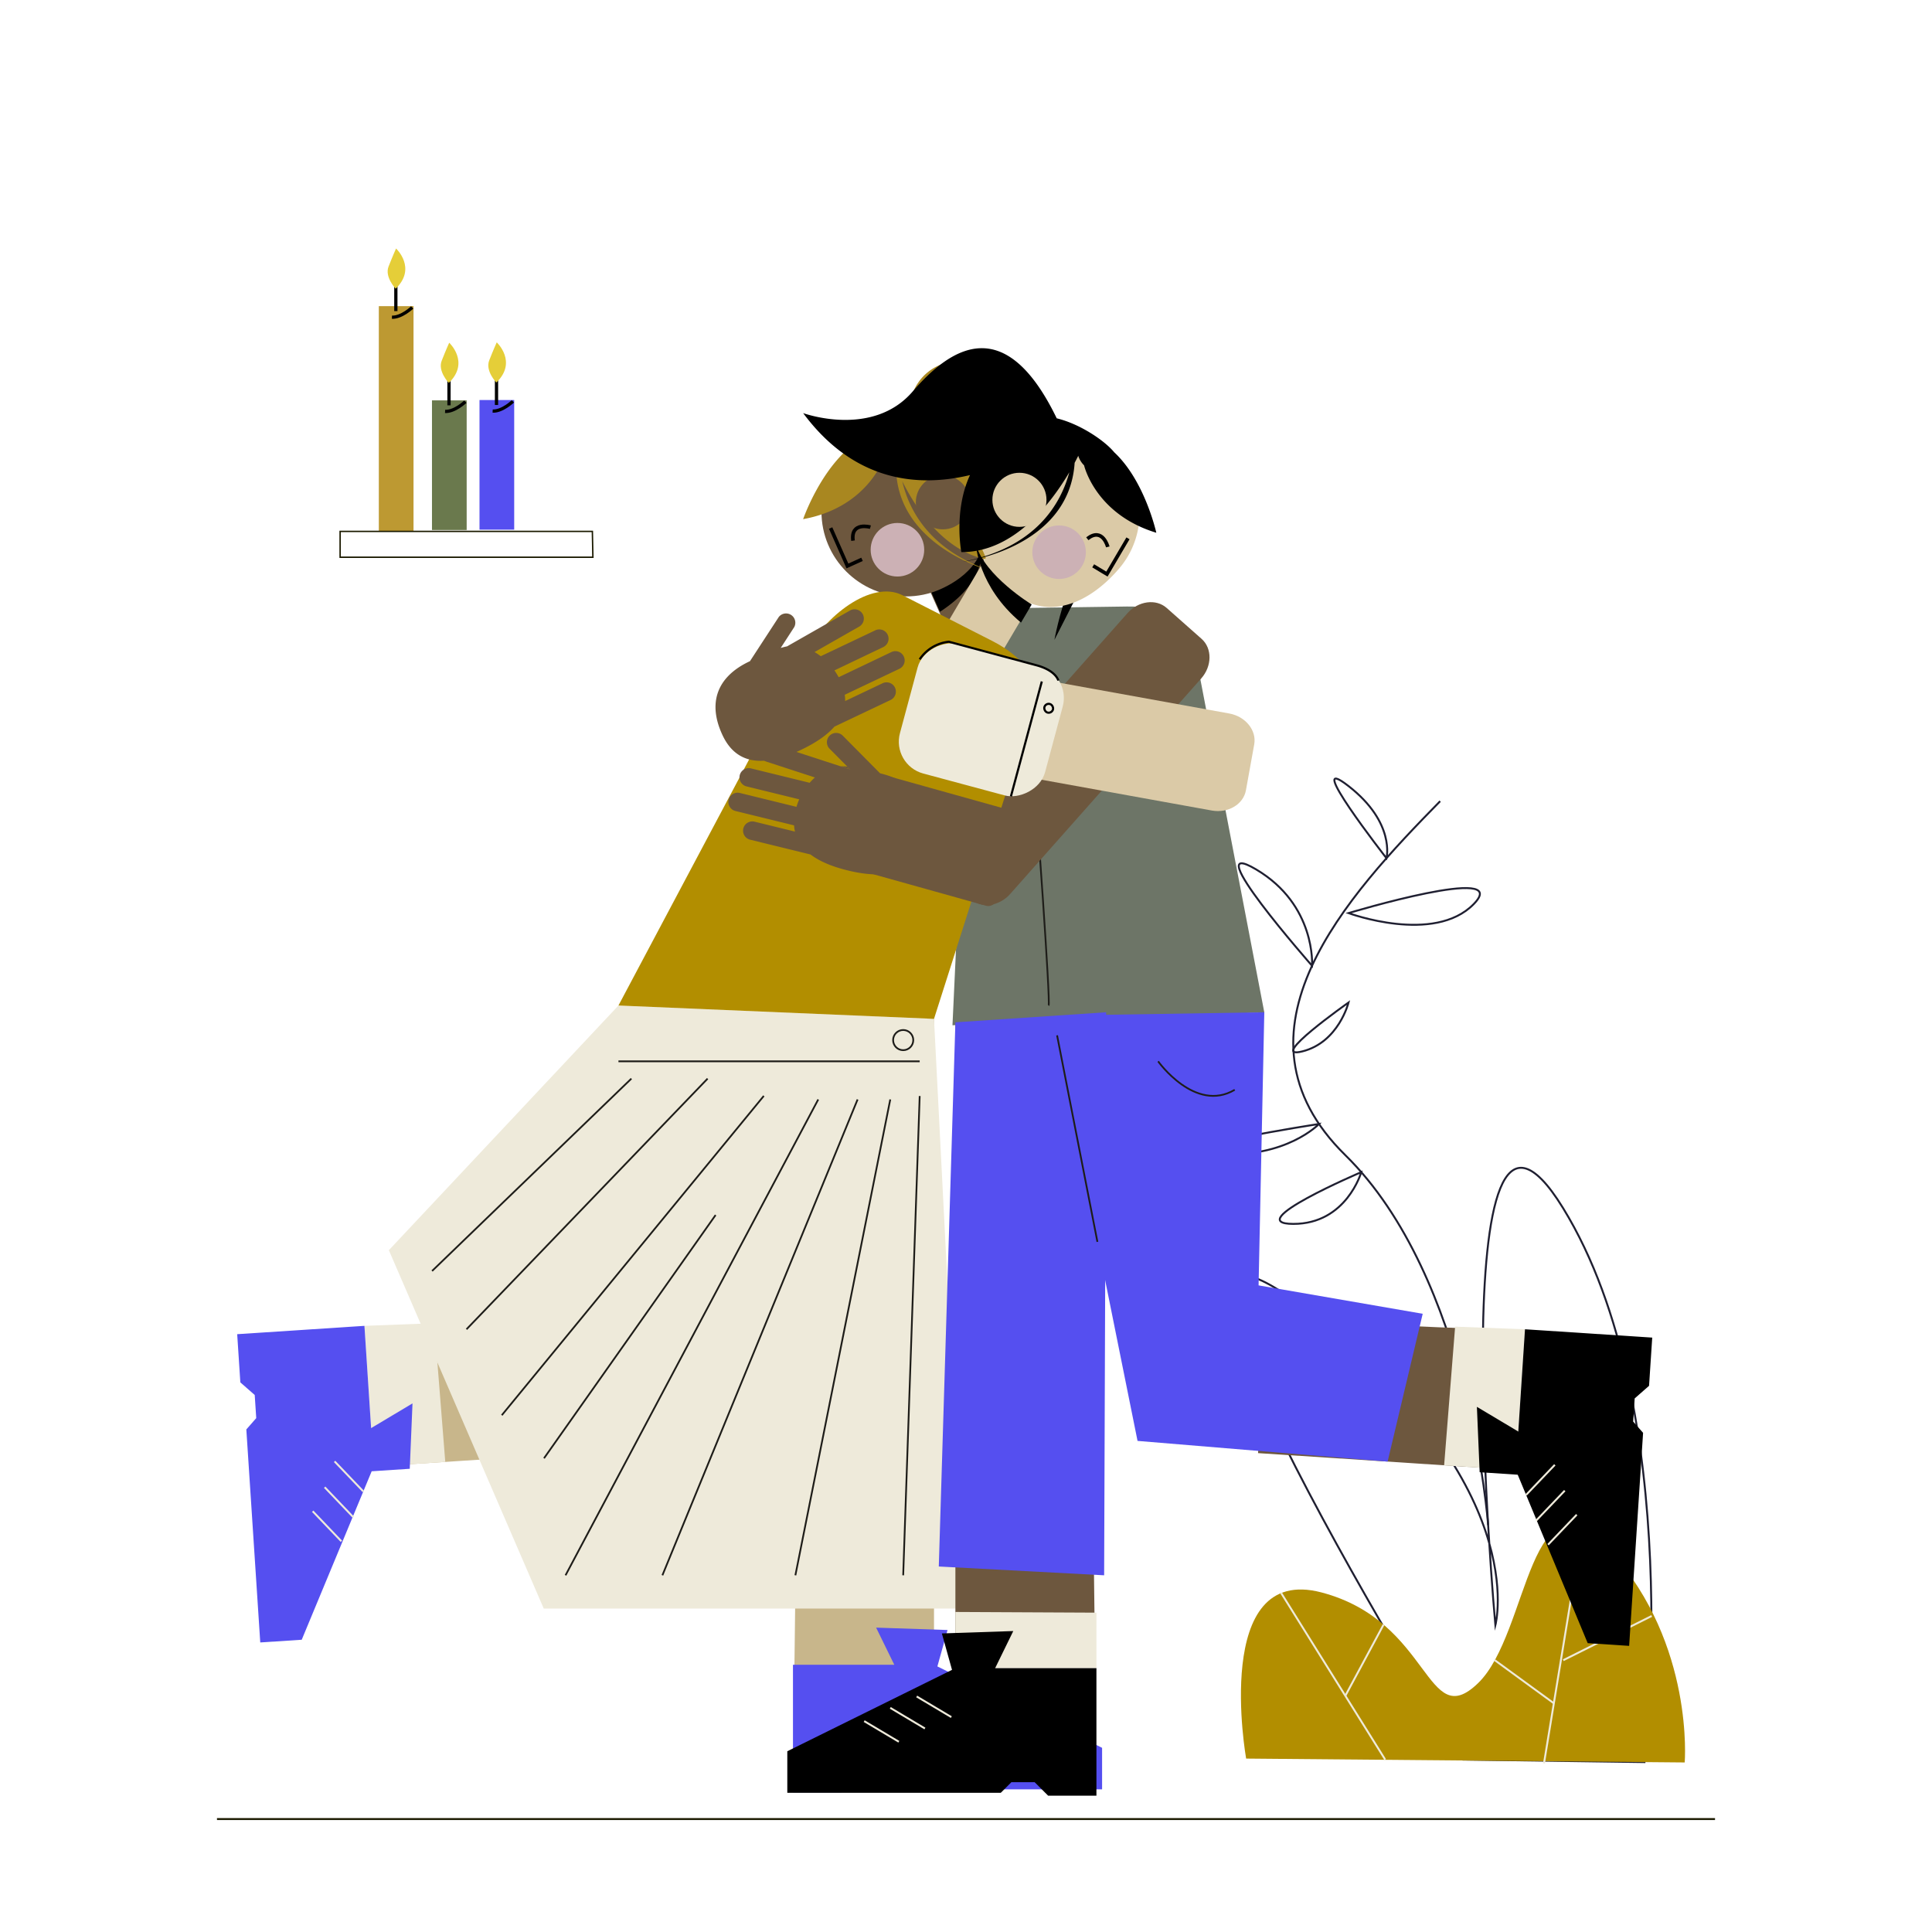 <svg xmlns="http://www.w3.org/2000/svg" viewBox="0 0 1000 1000"><title>Artboard 22</title><g id="Capa_1" data-name="Capa 1"><path d="M322.08,678.24c-2.49,4.64-129.42,8.47-129.42,8.47l4.73,72.13,129.41-8.47Z" fill="#c8b68b"/><polygon points="224.78 684.89 230.47 756.68 193.39 759.1 188.63 686.26 224.78 684.89" fill="#eeeada"/><polygon points="213.51 726.4 212.09 760.24 192.38 761.53 156.17 848.73 134.71 850.13 127.5 739.87 132.63 734.02 131.84 722.04 124.4 715.52 122.77 690.57 182.46 686.66 188.63 686.26 192.09 739.19 213.51 726.4" fill="#554ff0"/><path d="M757.23,910.74S554,585.24,674,676.24s100,165,100,165-29-320,35-216,42.19,286.81,42.19,286.81Z" fill="none" stroke="#1f1f31" stroke-miterlimit="10"/><path d="M645,910.24s-18-101,39-86,54,73,81,47,26-116,69-68,38,109,38,109Z" fill="#b28e00"/><line x1="663.14" y1="824.57" x2="716.96" y2="910.74" fill="none" stroke="#eeeada" stroke-miterlimit="10"/><line x1="819.13" y1="790.99" x2="799.16" y2="912.74" fill="none" stroke="#eeeada" stroke-miterlimit="10"/><line x1="696.34" y1="877.74" x2="716.13" y2="840.91" fill="none" stroke="#eeeada" stroke-miterlimit="10"/><line x1="773.7" y1="859.32" x2="804.26" y2="881.61" fill="none" stroke="#eeeada" stroke-miterlimit="10"/><line x1="854.92" y1="836.43" x2="809.14" y2="859.32" fill="none" stroke="#eeeada" stroke-miterlimit="10"/><path d="M770.25,789.37S761.1,661.5,696.34,597.91s1.5-134.71,49.08-183.22" fill="none" stroke="#1f1f31" stroke-miterlimit="10"/><path d="M698,518.9s-42.62,30-23.87,25.29S698,518.9,698,518.9Z" fill="none" stroke="#1f1f31" stroke-miterlimit="10"/><path d="M679.11,499.87S619,431.56,650.15,450,679.11,499.87,679.11,499.87Z" fill="none" stroke="#1f1f31" stroke-miterlimit="10"/><path d="M682.73,581.77S596.3,594.92,631,597.23,682.73,581.77,682.73,581.77Z" fill="none" stroke="#1f1f31" stroke-miterlimit="10"/><path d="M698,472.62s85.35-25.72,64.8-4.68S698,472.62,698,472.62Z" fill="none" stroke="#1f1f31" stroke-miterlimit="10"/><path d="M704.59,606.7s-62.73,26.73-35.2,26.79S704.59,606.7,704.59,606.7Z" fill="none" stroke="#1f1f31" stroke-miterlimit="10"/><path d="M717.64,444.21s-44-56.32-19.61-37.31S717.64,444.21,717.64,444.21Z" fill="none" stroke="#1f1f31" stroke-miterlimit="10"/><path d="M654.4,524,493,530.67l7.72-166.17c-.3-21,12.23-49.57,30.43-49.83l52.17-.74c18.2-.26,35.68,6.28,36,27.31Z" fill="#6d7567"/><path d="M536.05,412.21s7.84,106.92,6.7,108.24" fill="none" stroke="#1e1d19" stroke-miterlimit="10" stroke-width="0.91"/><path d="M483.51,445.86l19,19.58c5.52,4.9,14.67,3.69,20.32-2.68l98.9-111.57c5.66-6.37,5.76-15.6.23-20.5l-18.07-16c-5.52-4.9-14.67-3.69-20.32,2.69l-98.9,111.56C479,435.3,478,441,483.51,445.86Z" fill="#6d573e"/><circle cx="469.06" cy="264.83" r="43.87" fill="#6d573e"/><polygon points="505.64 281.65 525.01 325.46 499.53 346.89 472.79 286.66 505.64 281.65" fill="#6d573e"/><polyline points="429.94 273.3 438.62 292.94 446.18 289.51" fill="none" stroke="#000" stroke-miterlimit="10" stroke-width="1.87"/><path d="M482.12,306.72s19.34-5.56,25.67-21.26c0,0,3,15.37-21.27,31.21Z"/><circle cx="464.51" cy="284.55" r="13.86" fill="#ccb1b5"/><path d="M460.47,233.78a.61.61,0,0,1-.05.12l0-.09Z" fill="#a98720"/><path d="M467,249.07c3.77,16.23,15.32,36.81,48.2,47.21-1.55-.38-50.83-12.95-51.4-54-1.44-3.27-2.55-6.14-3.35-8.37a.61.61,0,0,0,.05-.12l-.08,0,0,.09a12.17,12.17,0,0,1-3.56,4.5s-8.6,24.42-41.16,30.33c0,0,8.92-25.91,26.29-38.83,0,0,0,0,0,0,5.31-5.15,17.54-11.62,29.08-13.7a25.51,25.51,0,1,1,35.79,19.5c18.25,21.66,7.84,54.6,7.84,54.6C490.88,287.66,475.45,265.91,467,249.07Z" fill="#a98720"/><path d="M460.47,233.78a.61.61,0,0,1-.05.12l0-.09Z" fill="#a98720"/><circle cx="488.03" cy="259.99" r="14" fill="#6d573e"/><path d="M411.16,527.36c4.46,7.26,0,338.29,0,338.29h72.28V527.36Z" fill="#c8b68b"/><line x1="188.05" y1="771.97" x2="173.18" y2="756.42" fill="none" stroke="#eeeada" stroke-miterlimit="10"/><line x1="182.91" y1="785.34" x2="168.04" y2="769.78" fill="none" stroke="#eeeada" stroke-miterlimit="10"/><line x1="176.71" y1="797.77" x2="161.84" y2="782.21" fill="none" stroke="#eeeada" stroke-miterlimit="10"/><polygon points="570.44 904.67 570.44 926.17 459.94 926.17 454.44 920.67 442.44 920.67 435.44 927.67 410.44 927.67 410.44 861.67 462.88 861.67 453.48 842.46 490.44 843.69 485.19 862.54 570.44 904.67" fill="#554ff0"/><polyline points="320.11 520.45 201.27 647.1 281.44 832.58 499 832.58 483.44 527.36 332.4 520.96" fill="#eeeada"/><path d="M566.8,529.14c-4.46,7.08,0,330.3,0,330.3H494.51V529.14Z" fill="#6d573e"/><polygon points="567.51 834.71 494.51 834.35 494.51 863.44 567.51 863.44 567.51 834.71" fill="#eeeada"/><path d="M655.88,680c2.48,4.64,129.41,8.47,129.41,8.47l-4.72,72.13-129.41-8.47Z" fill="#6d573e"/><polygon points="753.17 686.67 747.48 758.45 784.56 760.88 789.33 688.03 753.17 686.67" fill="#eeeada"/><polygon points="789.33 688.03 795.49 688.43 855.19 692.34 853.55 717.29 846.11 723.82 845.33 735.79 850.46 741.64 843.24 851.9 821.79 850.5 784.56 760.88 789.33 688.03"/><line x1="789.91" y1="773.75" x2="804.78" y2="758.19" fill="none" stroke="#eeeada" stroke-miterlimit="10"/><line x1="795.05" y1="787.11" x2="809.92" y2="771.55" fill="none" stroke="#eeeada" stroke-miterlimit="10"/><line x1="801.25" y1="799.54" x2="816.12" y2="783.99" fill="none" stroke="#eeeada" stroke-miterlimit="10"/><polygon points="567.51 863.44 567.51 929.44 542.51 929.44 535.51 922.44 523.51 922.44 518.01 927.94 407.51 927.94 407.51 906.44 492.76 864.31 487.51 845.46 524.47 844.23 515.08 863.44 567.51 863.44"/><polygon points="788.93 742.79 764.44 728.18 765.87 762.02 787.58 763.44 788.93 742.79"/><polygon points="572.54 523.95 571.5 815.37 485.92 810.82 494.51 529.14 572.54 523.95" fill="#554ff0"/><polygon points="547.14 539.19 588.79 745.81 718.22 756.53 736.39 680.01 651.44 665.31 654.4 523.95 547.14 525.64 547.14 539.19" fill="#554ff0"/><line x1="547.14" y1="535.89" x2="568.02" y2="642.78" fill="none" stroke="#1e1d19" stroke-miterlimit="10" stroke-width="0.91"/><path d="M599.44,549.34s19.16,26.9,39.66,14.73" fill="none" stroke="#1e1d19" stroke-miterlimit="10" stroke-width="0.91"/><path d="M545.77,331.19s9-51.45,35.42-69.18C581.19,262,565.37,292.58,545.77,331.19Z"/><path d="M523.41,306.23c-18.47-15.69-26.59-50.45-10.9-68.92a43.87,43.87,0,1,1,66.88,56.8C563.71,312.58,541.88,321.91,523.41,306.23Z" fill="#dbcaa7"/><polygon points="512.46 284.92 488.15 326.2 510.99 350.43 544.51 293.69 512.46 284.92" fill="#dbcaa7"/><polyline points="583.83 278.64 572.94 297.15 565.83 292.87" fill="none" stroke="#000" stroke-miterlimit="10" stroke-width="1.87"/><path d="M534,312.88s-24.42-14.83-28.89-31.15c0,0,1.09,22,23.37,40.53Z"/><circle cx="548.19" cy="285.82" r="13.86" fill="#ccb1b5"/><path d="M557,240.1l0,.09a1,1,0,0,1,0-.14Z"/><path d="M557,240.1l0,.09a1,1,0,0,1,0-.14Z"/><path d="M598.5,275.75c-31.66-9.63-37.38-34.88-37.38-34.88a12.12,12.12,0,0,1-3-4.87l0-.09-.08,0a1,1,0,0,0,0,.14c-.52,1-1.12,2.21-1.81,3.5-2.87,44.48-57.69,51.17-57.69,51.17,37.57-7.22,50.53-29.92,54.94-46.28-9.51,16.14-28.77,41.49-55.9,41.32,0,0-4.12-21.35,4.49-39.86-26.72,6.39-59.85,3.65-86.36-32.08,0,0,35.8,13.08,56.68-11.18,20.1-23.35,48-41,74.57,13.88,11.94,2.88,24.68,11.42,29.76,17.58C592.61,248.88,598.5,275.75,598.5,275.75Z"/><path d="M573.39,283.08s-2.66-10.45-10.6-4.23" fill="none" stroke="#000" stroke-miterlimit="10" stroke-width="1.87"/><path d="M483.44,527.36l-163.33-6.91L417,338c9.54-18.74,33.94-38.15,50.16-29.89l46.49,23.68c16.22,8.26,28.63,22.2,19.09,40.94Z" fill="#b28e00"/><path d="M450.52,272.85s-10.35-3-9,7" fill="none" stroke="#000" stroke-miterlimit="10" stroke-width="1.87"/><path d="M465.46,346.2l-28.22,13.41a20,20,0,0,1,.2,3.25l19.34-9.19a4.8,4.8,0,1,1,4.12,8.67l-29,13.76c-4.08,4.68-10.14,8.61-17.16,11.95-1,.5-2.1,1-3.14,1.42-15.59,6.66-30,7-37.5-8.68-8-16.76-3.11-30.41,13.65-38.37l.44-.21,14.9-22.86a4.8,4.8,0,0,1,8,5.24l-7,10.79a31.78,31.78,0,0,1,3.3-.82l32.47-18.51a4.8,4.8,0,1,1,4.75,8.34l-23,13.11a31.06,31.06,0,0,1,3.21,2.16L453,326.28a4.8,4.8,0,1,1,4.12,8.67L431.9,347a32.54,32.54,0,0,1,2.19,3.53l27.25-13a4.8,4.8,0,1,1,4.12,8.67Z" fill="#6d573e"/><path d="M474.56,350.59,467.68,377c-1.31,7.27,4.47,14.45,12.86,16l146.71,26.53c8.39,1.51,16.32-3.19,17.64-10.46l4.29-23.76c1.32-7.27-4.47-14.45-12.86-16L489.61,342.75C481.23,341.24,475.87,343.32,474.56,350.59Z" fill="#dbcaa7"/><rect x="473.26" y="333.65" width="69.3" height="77.79" rx="17.07" transform="translate(16.29 766.33) rotate(-74.95)" fill="#eeeada"/><path d="M547.79,352.26s-1.11-5.17-11.4-7.94l-45.26-12.16a20.77,20.77,0,0,0-15.1,9.12" fill="none" stroke="#000" stroke-miterlimit="10" stroke-width="1.11"/><line x1="523.25" y1="412.21" x2="539.24" y2="352.73" fill="none" stroke="#000" stroke-miterlimit="10" stroke-width="1.11"/><rect x="540.45" y="364.34" width="4.6" height="4.6" rx="2.3" transform="translate(971.73 861.6) rotate(-164.95)" fill="none" stroke="#000" stroke-miterlimit="10" stroke-width="1.11"/><path d="M440,398.22l-4.85-1.57a33.1,33.1,0,0,1,3.42.13Z" fill="#6d573e"/><path d="M477.11,435.21c-4.14,16.89-18.37,19.45-35,16.07-1.11-.23-2.23-.48-3.37-.76-7.55-1.85-14.27-4.48-19.21-8.24l-31.15-7.63a4.8,4.8,0,1,1,2.29-9.32l20.8,5.1a18.51,18.51,0,0,1-.45-3.22l-30.36-7.44a4.8,4.8,0,1,1,2.29-9.33l29.3,7.18a33.35,33.35,0,0,1,1.43-3.89l-27.16-6.66a4.8,4.8,0,1,1,2.29-9.32l30.28,7.42a30.6,30.6,0,0,1,2.7-2.76l-25.16-8.2a4.8,4.8,0,0,1,3-9.13l35.51,11.57,4.85,1.57-1.43-1.44-9.06-9.14a4.8,4.8,0,1,1,6.82-6.75l19.2,19.37.48.12C474,404.8,481.52,417.18,477.11,435.21Z" fill="#6d573e"/><path d="M527.22,431.36l-6.42,26.43c-2,7.12-6.63,12.09-10.31,11.06l-64.4-18c-3.68-1-5.06-7.69-3.08-14.8l6.51-23.26c2-7.11,6.62-12.08,10.3-11.05l64.4,18C527.9,420.77,529.21,424.25,527.22,431.36Z" fill="#6d573e"/><line x1="112.31" y1="941.54" x2="887.69" y2="941.54" fill="none" stroke="#1b1a00" stroke-miterlimit="10"/><line x1="320.11" y1="549.34" x2="476.03" y2="549.34" fill="none" stroke="#1e1d19" stroke-miterlimit="10" stroke-width="0.91"/><line x1="223.64" y1="657.86" x2="326.8" y2="558.29" fill="none" stroke="#1e1d19" stroke-miterlimit="10" stroke-width="0.91"/><line x1="241.46" y1="688.03" x2="366.26" y2="558.29" fill="none" stroke="#1e1d19" stroke-miterlimit="10" stroke-width="0.91"/><line x1="259.73" y1="732.51" x2="395.35" y2="567.23" fill="none" stroke="#1e1d19" stroke-miterlimit="10" stroke-width="0.91"/><line x1="292.72" y1="815.37" x2="423.52" y2="569.07" fill="none" stroke="#1e1d19" stroke-miterlimit="10" stroke-width="0.91"/><line x1="281.58" y1="754.79" x2="370.4" y2="628.89" fill="none" stroke="#1e1d19" stroke-miterlimit="10" stroke-width="0.91"/><line x1="342.86" y1="815.37" x2="443.89" y2="569.07" fill="none" stroke="#1e1d19" stroke-miterlimit="10" stroke-width="0.91"/><line x1="411.69" y1="815.37" x2="460.8" y2="569.07" fill="none" stroke="#1e1d19" stroke-miterlimit="10" stroke-width="0.91"/><line x1="467.49" y1="815.37" x2="476.03" y2="567.3" fill="none" stroke="#1e1d19" stroke-miterlimit="10" stroke-width="0.91"/><circle cx="467.49" cy="538.35" r="5.22" fill="none" stroke="#1e1d19" stroke-miterlimit="10" stroke-width="0.91"/><line x1="447.3" y1="890.85" x2="465.24" y2="901.53" fill="none" stroke="#eeeada" stroke-miterlimit="10"/><line x1="460.8" y1="883.98" x2="478.74" y2="894.67" fill="none" stroke="#eeeada" stroke-miterlimit="10"/><line x1="474.47" y1="878.09" x2="492.41" y2="888.77" fill="none" stroke="#eeeada" stroke-miterlimit="10"/><rect x="196.08" y="158.46" width="17.96" height="116.71" fill="#bd9932"/><line x1="204.89" y1="161.02" x2="204.89" y2="144.34" fill="none" stroke="#000" stroke-miterlimit="10" stroke-width="1.68"/><path d="M213.36,159.13s-5.44,5.25-10.49,5.06" fill="none" stroke="#000" stroke-miterlimit="10" stroke-width="1.68"/><path d="M204.81,149.42s-5.83-6-3.69-11.47,3.88-9.33,3.88-9.33S215.89,138.72,204.81,149.42Z" fill="#e5ce38"/><polygon points="306.61 275.06 176.05 275.06 176.05 288.43 191.84 288.43 306.88 288.43 306.61 275.06" fill="none" stroke="#1b1a00" stroke-miterlimit="10" stroke-width="0.73"/><rect x="223.59" y="207.23" width="17.96" height="67.1" fill="#6a794d"/><line x1="232.4" y1="209.8" x2="232.4" y2="193.12" fill="none" stroke="#000" stroke-miterlimit="10" stroke-width="1.68"/><path d="M240.87,207.91s-5.45,5.25-10.5,5.05" fill="none" stroke="#000" stroke-miterlimit="10" stroke-width="1.68"/><path d="M232.31,198.19s-5.83-6-3.69-11.47,3.89-9.33,3.89-9.33S243.39,187.5,232.31,198.19Z" fill="#e5ce38"/><rect x="248.19" y="207.05" width="17.96" height="67.1" fill="#554ff0"/><line x1="256.99" y1="209.62" x2="256.99" y2="192.93" fill="none" stroke="#000" stroke-miterlimit="10" stroke-width="1.68"/><path d="M265.47,207.73S260,213,255,212.78" fill="none" stroke="#000" stroke-miterlimit="10" stroke-width="1.68"/><path d="M256.91,198s-5.83-6-3.69-11.47,3.89-9.33,3.89-9.33S268,187.32,256.91,198Z" fill="#e5ce38"/><circle cx="527.66" cy="258.71" r="14" fill="#dbcaa7"/></g></svg>